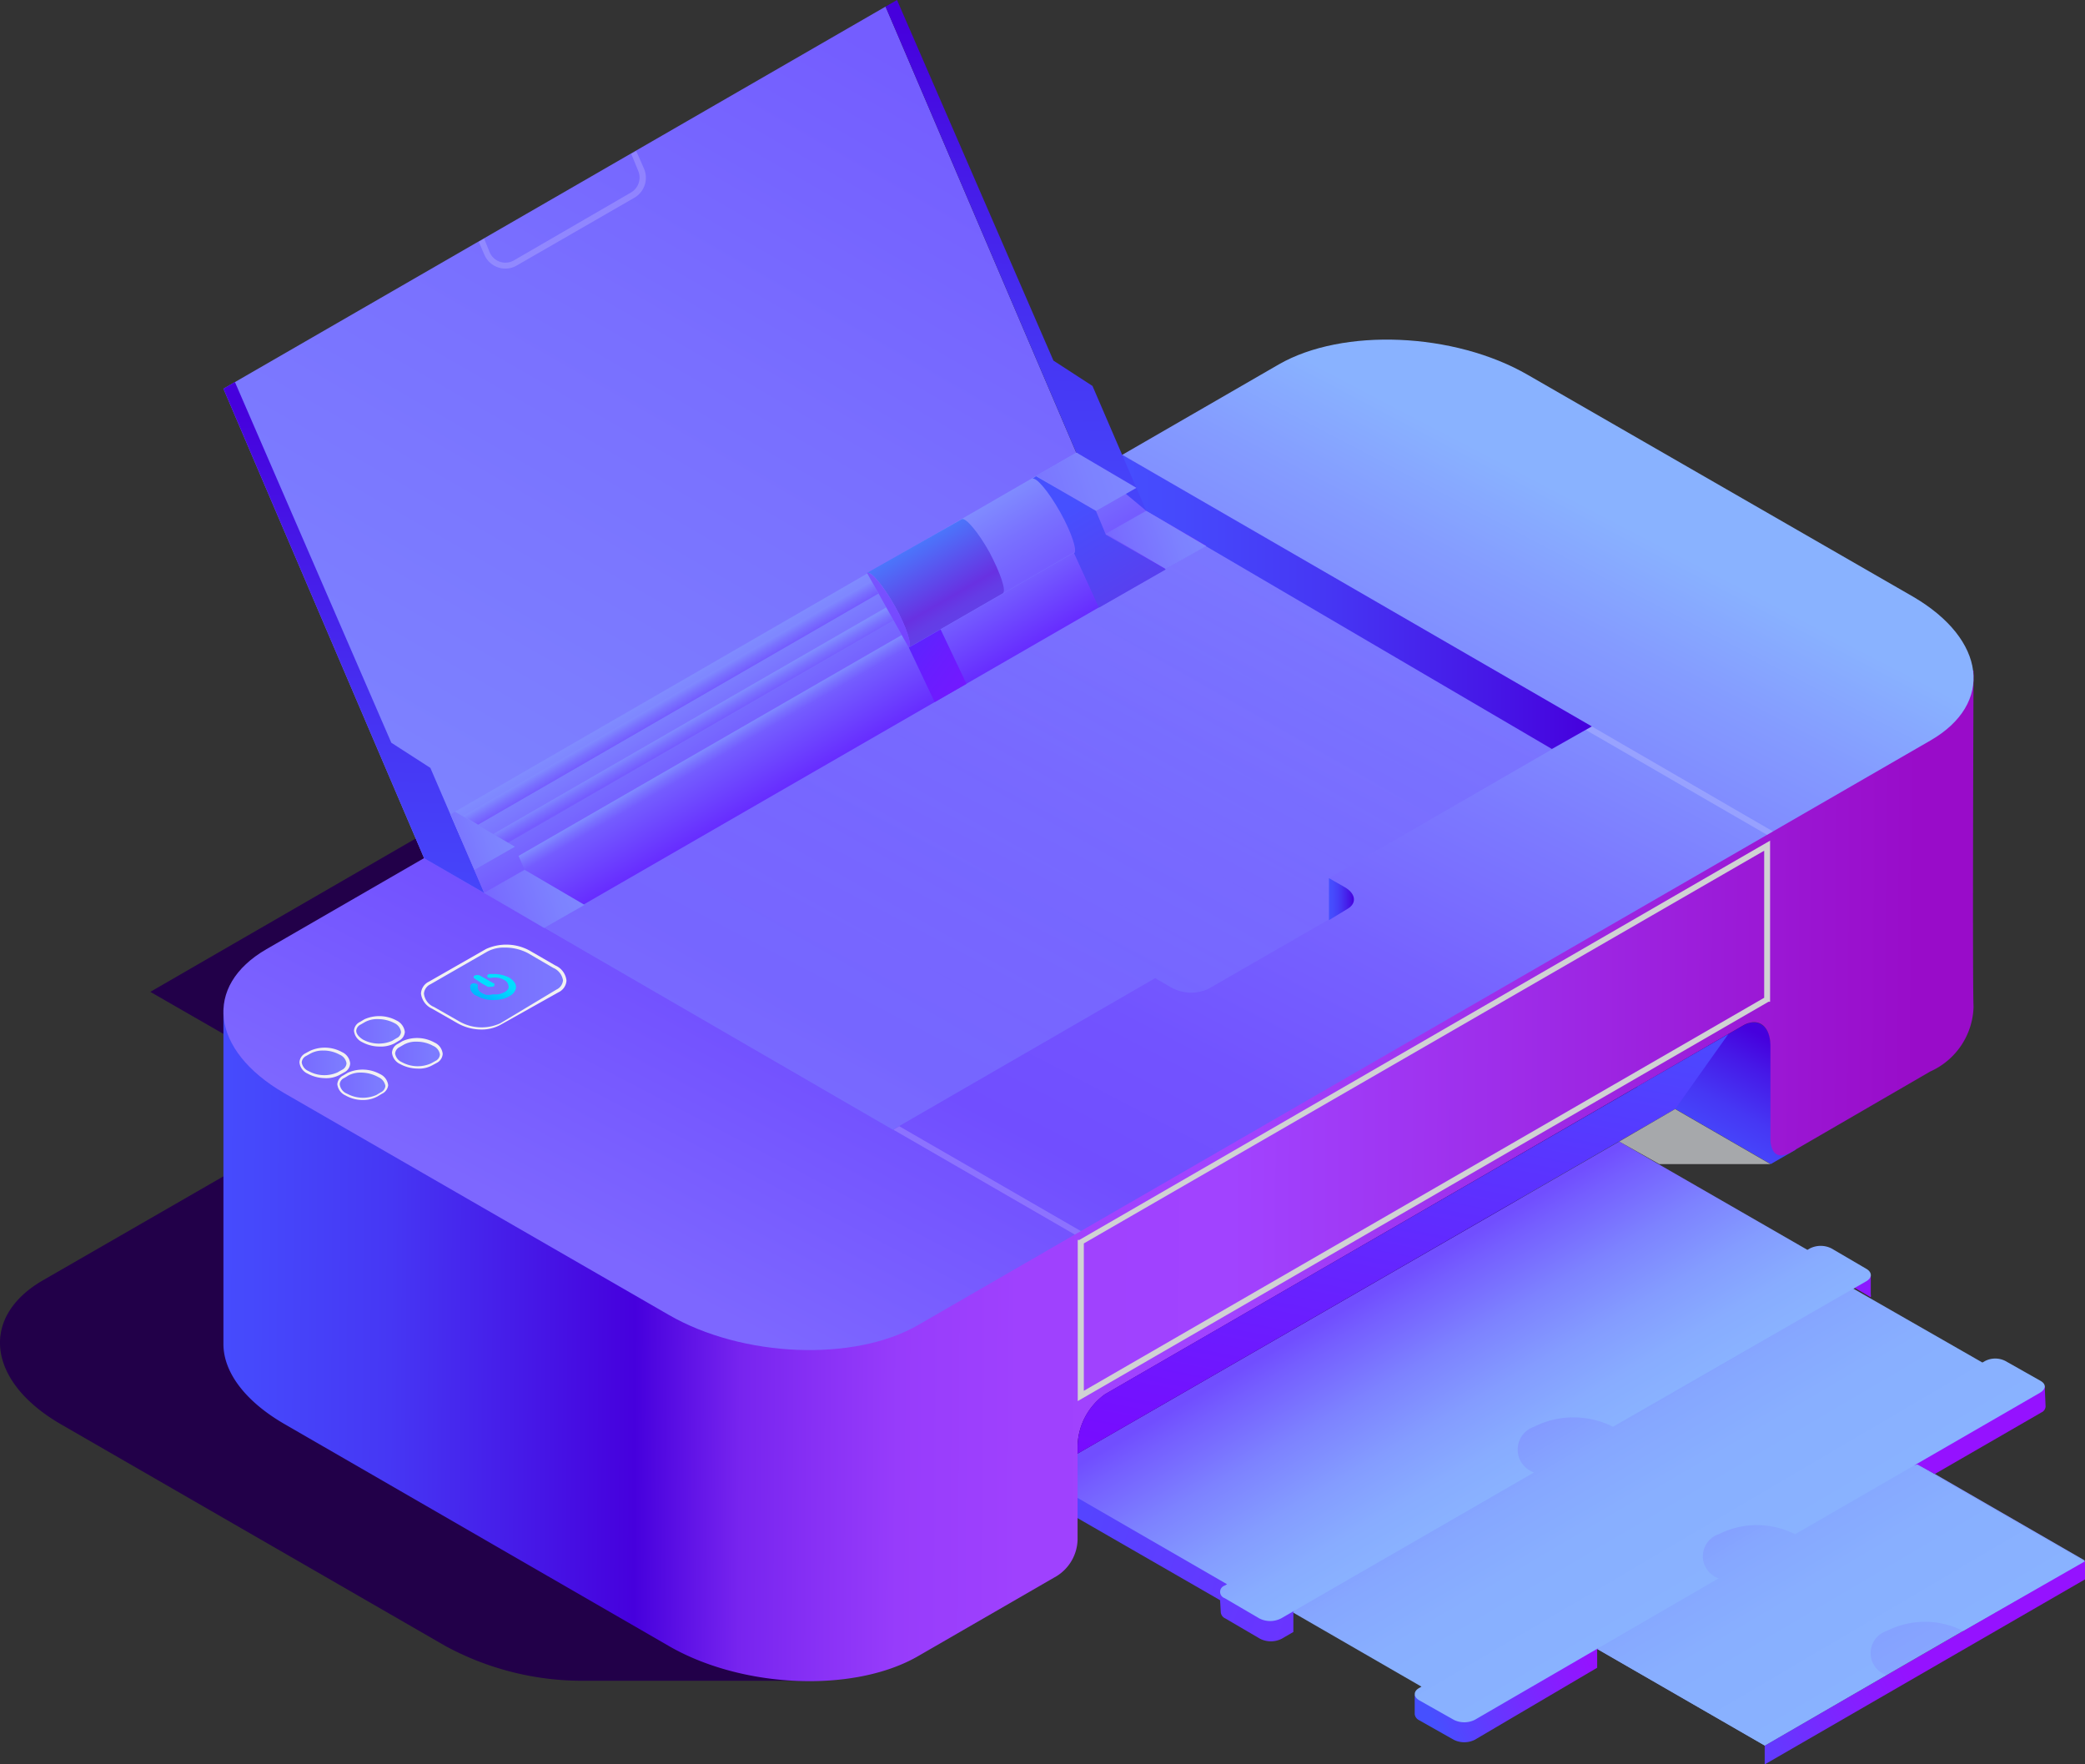 <svg xmlns="http://www.w3.org/2000/svg" xmlns:xlink="http://www.w3.org/1999/xlink" viewBox="0 0 120.1 101.62"><rect x="0" y="0" width="120.1" height="101.62" fill="#333333" stroke="none"/><defs><filter id="luminosity-noclip" x="12.87" y="-8334.81" width="100.81" height="32766" filterUnits="userSpaceOnUse" color-interpolation-filters="sRGB"><feFlood flood-color="#fff" result="bg"/><feBlend in="SourceGraphic" in2="bg"/></filter><mask id="mask" x="12.87" y="-8334.81" width="100.81" height="32766" maskUnits="userSpaceOnUse"><g filter="url(#luminosity-noclip)"/></mask><linearGradient id="linear-gradient" x1="824.33" y1="-204.53" x2="824.71" y2="-250.46" gradientTransform="matrix(-0.87, 0.5, 1.5, 0.29, 1127.92, -296.15)" gradientUnits="userSpaceOnUse"><stop offset="0" stop-color="#fff"/><stop offset="0.04" stop-color="#ededed"/><stop offset="0.2" stop-color="#afafaf"/><stop offset="0.35" stop-color="#7a7a7a"/><stop offset="0.5" stop-color="#4e4e4e"/><stop offset="0.64" stop-color="#2c2c2c"/><stop offset="0.77" stop-color="#141414"/><stop offset="0.9" stop-color="#050505"/><stop offset="1"/></linearGradient><filter id="luminosity-noclip-2" x="31.33" y="-8334.81" width="38.14" height="32766" filterUnits="userSpaceOnUse" color-interpolation-filters="sRGB"><feFlood flood-color="#fff" result="bg"/><feBlend in="SourceGraphic" in2="bg"/></filter><mask id="mask-2" x="31.33" y="-8334.81" width="38.14" height="32766" maskUnits="userSpaceOnUse"><g filter="url(#luminosity-noclip-2)"/></mask><linearGradient id="linear-gradient-2" x1="50.39" y1="42.39" x2="50.84" y2="43.17" gradientUnits="userSpaceOnUse"><stop offset="0" stop-color="#a8a8a8"/><stop offset="0.15" stop-color="#a1a1a1"/><stop offset="0.38" stop-color="#8d8d8d"/><stop offset="0.65" stop-color="#6c6c6c"/><stop offset="0.96" stop-color="#3f3f3f"/><stop offset="1" stop-color="#383838"/></linearGradient><filter id="luminosity-noclip-3" x="63.11" y="-8334.81" width="2.91" height="32766" filterUnits="userSpaceOnUse" color-interpolation-filters="sRGB"><feFlood flood-color="#fff" result="bg"/><feBlend in="SourceGraphic" in2="bg"/></filter><mask id="mask-3" x="63.11" y="-8334.81" width="2.91" height="32766" maskUnits="userSpaceOnUse"><g filter="url(#luminosity-noclip-3)"/></mask><linearGradient id="linear-gradient-3" x1="84.74" y1="181.74" x2="82.89" y2="182.14" gradientTransform="matrix(0.87, 0.5, -1, 0.58, 174.16, -117.45)" xlink:href="#linear-gradient-2"/><filter id="luminosity-noclip-4" x="27.33" y="-8334.81" width="2.89" height="32766" filterUnits="userSpaceOnUse" color-interpolation-filters="sRGB"><feFlood flood-color="#fff" result="bg"/><feBlend in="SourceGraphic" in2="bg"/></filter><mask id="mask-4" x="27.33" y="-8334.81" width="2.89" height="32766" maskUnits="userSpaceOnUse"><g filter="url(#luminosity-noclip-4)"/></mask><linearGradient id="linear-gradient-4" x1="84.74" y1="217.54" x2="82.9" y2="217.94" gradientTransform="matrix(0.87, 0.5, -1, 0.58, 174.16, -117.45)" xlink:href="#linear-gradient-2"/><linearGradient id="linear-gradient-5" x1="98.12" y1="102.34" x2="109.88" y2="96.27" gradientUnits="userSpaceOnUse"><stop offset="0" stop-color="#4650ff"/><stop offset="0.15" stop-color="#5445ff"/><stop offset="0.27" stop-color="#5f3cff"/><stop offset="0.75" stop-color="#861eff"/><stop offset="1" stop-color="#9512ff"/></linearGradient><linearGradient id="linear-gradient-6" x1="99.81" y1="83.84" x2="107.65" y2="97.17" gradientUnits="userSpaceOnUse"><stop offset="0" stop-color="#818fff"/><stop offset="0.07" stop-color="#8191ff"/><stop offset="1" stop-color="#86a5ff"/></linearGradient><linearGradient id="linear-gradient-7" x1="99.81" y1="83.84" x2="107.65" y2="97.17" gradientUnits="userSpaceOnUse"><stop offset="0" stop-color="#818fff"/><stop offset="0.1" stop-color="#8398ff"/><stop offset="0.32" stop-color="#86a7ff"/><stop offset="0.58" stop-color="#88afff"/><stop offset="1" stop-color="#89b2ff"/></linearGradient><linearGradient id="linear-gradient-8" x1="79.91" y1="92.43" x2="89.09" y2="88.88" gradientUnits="userSpaceOnUse"><stop offset="0" stop-color="#4650ff"/><stop offset="0.27" stop-color="#5f3cff"/><stop offset="0.75" stop-color="#861eff"/><stop offset="1" stop-color="#9512ff"/></linearGradient><linearGradient id="linear-gradient-9" x1="91.39" y1="80" x2="98.16" y2="91.51" gradientUnits="userSpaceOnUse"><stop offset="0" stop-color="#8398ff"/><stop offset="0" stop-color="#8398ff"/><stop offset="0.25" stop-color="#86a7ff"/><stop offset="0.54" stop-color="#88afff"/><stop offset="1" stop-color="#89b2ff"/></linearGradient><linearGradient id="linear-gradient-10" x1="512.92" y1="-83.47" x2="491.49" y2="-46.35" gradientTransform="matrix(-0.87, 0.5, 1, 0.58, 586.56, -132.24)" xlink:href="#linear-gradient-8"/><linearGradient id="linear-gradient-11" x1="80.5" y1="73.56" x2="87.49" y2="85.45" gradientUnits="userSpaceOnUse"><stop offset="0" stop-color="#714eff"/><stop offset="0.1" stop-color="#755eff"/><stop offset="0.36" stop-color="#7d82ff"/><stop offset="0.61" stop-color="#849cff"/><stop offset="0.83" stop-color="#88acff"/><stop offset="1" stop-color="#89b2ff"/></linearGradient><linearGradient id="linear-gradient-12" x1="23.19" y1="-102.08" x2="25.63" y2="-106.35" gradientTransform="matrix(0.87, -0.5, -0.5, 1.44, 26.33, 225.78)" gradientUnits="userSpaceOnUse"><stop offset="0" stop-color="#4650ff"/><stop offset="0.19" stop-color="#4649fc"/><stop offset="0.47" stop-color="#4637f4"/><stop offset="0.79" stop-color="#4618e7"/><stop offset="1" stop-color="#4600dd"/></linearGradient><linearGradient id="linear-gradient-13" x1="867.73" y1="-242.41" x2="838.62" y2="-191.99" gradientTransform="matrix(-0.87, 0.5, 1.5, 0.29, 1127.92, -296.15)" gradientUnits="userSpaceOnUse"><stop offset="0" stop-color="#4650ff"/><stop offset="0.05" stop-color="#4649fc"/><stop offset="0.13" stop-color="#4637f4"/><stop offset="0.21" stop-color="#4618e7"/><stop offset="0.27" stop-color="#4600dd"/><stop offset="0.3" stop-color="#5f12e6"/><stop offset="0.33" stop-color="#7724ef"/><stop offset="0.38" stop-color="#8a32f6"/><stop offset="0.42" stop-color="#973cfb"/><stop offset="0.49" stop-color="#9f41fe"/><stop offset="0.61" stop-color="#a143ff"/><stop offset="1" stop-color="#990cc9"/></linearGradient><linearGradient id="linear-gradient-14" x1="795.1" y1="-218.46" x2="855.16" y2="-249.54" gradientTransform="matrix(-0.87, 0.5, 1.5, 0.29, 1127.92, -296.15)" gradientUnits="userSpaceOnUse"><stop offset="0" stop-color="#89b2ff"/><stop offset="0.1" stop-color="#849bff"/><stop offset="0.28" stop-color="#7c7aff"/><stop offset="0.44" stop-color="#7662ff"/><stop offset="0.6" stop-color="#7253ff"/><stop offset="0.73" stop-color="#714eff"/><stop offset="1" stop-color="#7d67ff"/></linearGradient><filter id="luminosity-noclip-5" x="12.87" y="19.56" width="100.81" height="58.2" filterUnits="userSpaceOnUse" color-interpolation-filters="sRGB"><feFlood flood-color="#fff" result="bg"/><feBlend in="SourceGraphic" in2="bg"/></filter><mask id="mask-5" x="12.87" y="19.56" width="100.81" height="58.2" maskUnits="userSpaceOnUse"><g mask="url(#mask)" filter="url(#luminosity-noclip-5)"><path d="M52.87,76.33,111.2,42.65c3.67-2.12,3.21-5.82-1-8.28L88,21.59c-4.24-2.45-10.66-2.72-14.34-.6L15.35,54.67c-3.67,2.12-3.21,5.83,1,8.28L38.53,75.74C42.77,78.19,49.19,78.45,52.87,76.33Z" fill="url(#linear-gradient)" style="mix-blend-mode:multiply"/></g></mask><linearGradient id="linear-gradient-15" x1="824.33" y1="-204.53" x2="824.71" y2="-250.46" gradientTransform="matrix(-0.87, 0.5, 1.5, 0.29, 1127.92, -296.15)" gradientUnits="userSpaceOnUse"><stop offset="0" stop-color="#89b2ff"/><stop offset="0.27" stop-color="#8493ff"/><stop offset="0.54" stop-color="#807bff"/><stop offset="0.79" stop-color="#7e6cff"/><stop offset="1" stop-color="#7d67ff"/></linearGradient><linearGradient id="linear-gradient-16" x1="45.04" y1="68.43" x2="67.33" y2="29.39" gradientUnits="userSpaceOnUse"><stop offset="0" stop-color="#7f89ff"/><stop offset="0.29" stop-color="#7d82ff"/><stop offset="0.7" stop-color="#796fff"/><stop offset="1" stop-color="#745dff"/></linearGradient><linearGradient id="linear-gradient-17" x1="62.57" y1="34.68" x2="91.68" y2="34.68" gradientTransform="matrix(1, 0, 0, 1, 0, 0)" xlink:href="#linear-gradient-12"/><linearGradient id="linear-gradient-18" x1="76.55" y1="51.77" x2="77.99" y2="51.77" gradientTransform="matrix(1, 0, 0, 1, 0, 0)" xlink:href="#linear-gradient-12"/><linearGradient id="linear-gradient-19" x1="61.85" y1="-65.19" x2="45.92" y2="-37.6" gradientTransform="matrix(0.87, -0.5, 0, 1.15, 33.23, 160.1)" gradientUnits="userSpaceOnUse"><stop offset="0" stop-color="#4650ff"/><stop offset="0.28" stop-color="#5936ff"/><stop offset="0.75" stop-color="#750fff"/><stop offset="1" stop-color="#8000ff"/></linearGradient><linearGradient id="linear-gradient-20" x1="288.48" y1="-86" x2="285.28" y2="-80.47" gradientTransform="matrix(-0.87, 0.5, 1.5, 0.29, 402.33, -62.56)" gradientUnits="userSpaceOnUse"><stop offset="0" stop-color="#755fff"/><stop offset="1" stop-color="#7c7bff"/></linearGradient><linearGradient id="linear-gradient-21" x1="293.27" y1="-85.46" x2="292.2" y2="-83.6" xlink:href="#linear-gradient-20"/><linearGradient id="linear-gradient-22" x1="296.9" y1="-85.46" x2="295.83" y2="-83.6" xlink:href="#linear-gradient-20"/><linearGradient id="linear-gradient-23" x1="294.53" y1="-83.28" x2="293.46" y2="-81.42" xlink:href="#linear-gradient-20"/><linearGradient id="linear-gradient-24" x1="298.17" y1="-83.28" x2="297.09" y2="-81.42" xlink:href="#linear-gradient-20"/><linearGradient id="linear-gradient-25" x1="191.53" y1="30.91" x2="193.65" y2="30.91" gradientTransform="matrix(-0.87, 0.5, 1, 0.58, 164.37, -57.24)" gradientUnits="userSpaceOnUse"><stop offset="0" stop-color="#00dfff"/><stop offset="0.65" stop-color="#00baff"/><stop offset="1" stop-color="#00acff"/></linearGradient><linearGradient id="linear-gradient-26" x1="192.41" y1="30.3" x2="192.76" y2="30.3" xlink:href="#linear-gradient-25"/><linearGradient id="linear-gradient-27" x1="15.48" y1="63.57" x2="50.5" y2="2.69" xlink:href="#linear-gradient-16"/><linearGradient id="linear-gradient-28" x1="41.1" y1="-91.23" x2="58.63" y2="-121.7" gradientTransform="matrix(0.87, -0.5, 0.39, 0.91, 18.31, 163.74)" xlink:href="#linear-gradient-12"/><linearGradient id="linear-gradient-29" x1="85.13" y1="-91.21" x2="102.66" y2="-121.68" gradientTransform="matrix(0.87, -0.5, 0.39, 0.91, 18.31, 163.74)" xlink:href="#linear-gradient-12"/><linearGradient id="linear-gradient-30" x1="44.47" y1="36.14" x2="46.91" y2="40.35" gradientUnits="userSpaceOnUse"><stop offset="0" stop-color="#808cff"/><stop offset="0.51" stop-color="#7971ff"/><stop offset="1" stop-color="#745cff"/></linearGradient><linearGradient id="linear-gradient-31" x1="47.79" y1="39.88" x2="49.52" y2="42.88" gradientUnits="userSpaceOnUse"><stop offset="0.02" stop-color="#745cff"/><stop offset="1" stop-color="#672dff"/></linearGradient><filter id="luminosity-noclip-6" x="31.33" y="31.42" width="38.14" height="22.5" filterUnits="userSpaceOnUse" color-interpolation-filters="sRGB"><feFlood flood-color="#fff" result="bg"/><feBlend in="SourceGraphic" in2="bg"/></filter><mask id="mask-6" x="31.33" y="31.42" width="38.14" height="22.5" maskUnits="userSpaceOnUse"><g mask="url(#mask-2)" filter="url(#luminosity-noclip-6)"><polygon points="69.48 31.42 31.33 53.42 32.19 53.92 69.48 32.4 69.48 31.42" fill="url(#linear-gradient-2)" style="mix-blend-mode:multiply"/></g></mask><linearGradient id="linear-gradient-32" x1="50.39" y1="42.39" x2="50.84" y2="43.17" gradientUnits="userSpaceOnUse"><stop offset="0" stop-color="#8599ff"/><stop offset="0.58" stop-color="#8492ff"/><stop offset="1" stop-color="#8289ff"/></linearGradient><linearGradient id="linear-gradient-33" x1="38.42" y1="40.2" x2="38.86" y2="40.96" xlink:href="#linear-gradient-30"/><linearGradient id="linear-gradient-34" x1="39.72" y1="41.49" x2="40.15" y2="42.25" xlink:href="#linear-gradient-30"/><linearGradient id="linear-gradient-35" x1="40.85" y1="42.94" x2="41.29" y2="43.7" xlink:href="#linear-gradient-30"/><linearGradient id="linear-gradient-36" x1="87.64" y1="180.34" x2="84.93" y2="185.03" gradientTransform="matrix(0.87, 0.5, -1, 0.58, 174.16, -117.45)" xlink:href="#linear-gradient-16"/><linearGradient id="linear-gradient-37" x1="81.97" y1="179.45" x2="79.26" y2="184.13" gradientTransform="matrix(0.87, 0.5, -1, 0.58, 174.16, -117.45)" gradientUnits="userSpaceOnUse"><stop offset="0" stop-color="#7f89ff"/><stop offset="0.43" stop-color="#7d82ff"/><stop offset="1" stop-color="#7971ff"/></linearGradient><filter id="luminosity-noclip-7" x="63.11" y="28.1" width="2.91" height="2.66" filterUnits="userSpaceOnUse" color-interpolation-filters="sRGB"><feFlood flood-color="#fff" result="bg"/><feBlend in="SourceGraphic" in2="bg"/></filter><mask id="mask-7" x="63.11" y="28.1" width="2.91" height="2.66" maskUnits="userSpaceOnUse"><g mask="url(#mask-3)" filter="url(#luminosity-noclip-7)"><polygon points="63.11 29.43 63.7 30.75 66.03 29.43 65.44 28.1 63.11 29.43" fill="url(#linear-gradient-3)" style="mix-blend-mode:multiply"/></g></mask><linearGradient id="linear-gradient-38" x1="84.74" y1="181.74" x2="82.89" y2="182.14" gradientTransform="matrix(0.87, 0.5, -1, 0.58, 174.16, -117.45)" xlink:href="#linear-gradient-32"/><linearGradient id="linear-gradient-39" x1="87.64" y1="216.15" x2="84.93" y2="220.83" gradientTransform="matrix(0.87, 0.5, -1, 0.58, 174.16, -117.45)" xlink:href="#linear-gradient-16"/><linearGradient id="linear-gradient-40" x1="81.88" y1="215.41" x2="80.38" y2="218" xlink:href="#linear-gradient-37"/><filter id="luminosity-noclip-8" x="27.33" y="48.77" width="2.89" height="2.66" filterUnits="userSpaceOnUse" color-interpolation-filters="sRGB"><feFlood flood-color="#fff" result="bg"/><feBlend in="SourceGraphic" in2="bg"/></filter><mask id="mask-8" x="27.33" y="48.77" width="2.89" height="2.66" maskUnits="userSpaceOnUse"><g mask="url(#mask-4)" filter="url(#luminosity-noclip-8)"><polygon points="27.33 50.1 27.89 51.43 30.22 50.1 29.64 48.77 27.33 50.1" fill="url(#linear-gradient-4)" style="mix-blend-mode:multiply"/></g></mask><linearGradient id="linear-gradient-41" x1="84.74" y1="217.54" x2="82.9" y2="217.94" gradientTransform="matrix(0.87, 0.5, -1, 0.58, 174.16, -117.45)" xlink:href="#linear-gradient-32"/><linearGradient id="linear-gradient-42" x1="62.27" y1="28.77" x2="68.94" y2="40.29" gradientUnits="userSpaceOnUse"><stop offset="0" stop-color="#4650ff"/><stop offset="0.61" stop-color="#5e3aea"/><stop offset="1" stop-color="#6831e2"/></linearGradient><linearGradient id="linear-gradient-43" x1="52.52" y1="30.88" x2="55.34" y2="35.74" gradientUnits="userSpaceOnUse"><stop offset="0" stop-color="#4650ff"/><stop offset="0.03" stop-color="#487dfe"/><stop offset="0.74" stop-color="#6831e2"/><stop offset="0.87" stop-color="#643ce6"/><stop offset="1" stop-color="#6240e8"/></linearGradient><linearGradient id="linear-gradient-44" x1="49.82" y1="32.44" x2="52.63" y2="37.29" gradientUnits="userSpaceOnUse"><stop offset="0" stop-color="#7959ff"/><stop offset="0.11" stop-color="#7856ff"/><stop offset="1" stop-color="#7441ff"/></linearGradient><linearGradient id="linear-gradient-45" x1="7.54" y1="-102.81" x2="11.44" y2="-96.07" gradientTransform="matrix(0.87, -0.5, 0, 1.15, 45.62, 157.62)" gradientUnits="userSpaceOnUse"><stop offset="0" stop-color="#5428ff"/><stop offset="0.48" stop-color="#691dff"/><stop offset="0.85" stop-color="#7418ff"/></linearGradient></defs><g style="isolation:isolate"><g id="Capa_2" data-name="Capa 2"><g id="equipment"><g id="printer"><polygon points="120.1 90.97 120.1 89.89 101.65 100.54 101.65 101.63 120.1 90.97" fill="url(#linear-gradient-5)"/><path d="M97.3,53.44,75.15,40.66c-4.24-2.45-10.66-2.72-14.34-.6L44.59,49.43,36.2,44.59a6.06,6.06,0,0,0-5.44-.23L8.66,57.13,20,63.65,2.48,73.74c-3.67,2.12-3.21,5.83,1,8.28L25.66,94.81a16.55,16.55,0,0,0,7.73,2c2.47,0,13.22,0,13.22,0L98.33,61.72C102,59.6,101.54,55.89,97.3,53.44Z" fill="#220049" style="mix-blend-mode:multiply"/><polygon points="120.1 89.89 106.83 82.23 88.38 92.89 101.65 100.54 120.1 89.89" fill="url(#linear-gradient-6)"/><path d="M108.68,93.94a4.87,4.87,0,0,1,4.4,0l7-4-13.27-7.66L88.38,92.89l13.27,7.65,7-4.06A1.34,1.34,0,0,1,108.68,93.94Z" fill="url(#linear-gradient-7)"/><path d="M117.78,79.84l-2.21-.35a1.33,1.33,0,0,0-1.2,0l-.14.08-10.48-6-16.69,21-5.57,3.06v1.1a.45.45,0,0,0,.25.35l2,1.13a1.36,1.36,0,0,0,1.21,0L92,96.06V95l7.55-8.28,10.9-2.37,1,.55,6.13-3.54a.41.41,0,0,0,.25-.34Z" fill="url(#linear-gradient-8)"/><path d="M117.53,79.53l-2-1.13a1.28,1.28,0,0,0-1.2,0l-.14.08-10.48-6L71.4,91.1l10.48,6.05-.14.08c-.33.19-.33.5,0,.7l2,1.13a1.36,1.36,0,0,0,1.21,0L99,90.91a1.34,1.34,0,0,1,0-2.54,4.87,4.87,0,0,1,4.4,0h0l14.11-8.15C117.87,80,117.87,79.72,117.53,79.53Z" fill="url(#linear-gradient-9)"/><path d="M70.28,92.17l-10.42-6L93.27,66.86l10.82,6.25.14-.08a1.38,1.38,0,0,1,1.25,0l2.28.41v1.12a.34.34,0,0,1,0,.16l-.91-.53-21,5.63-11.35,13V94l-.67.39a1.38,1.38,0,0,1-1.25,0l-2-1.17a.44.44,0,0,1-.26-.34Z" fill="url(#linear-gradient-10)"/><path d="M107.5,73.08l-2-1.17a1.38,1.38,0,0,0-1.25,0l-.14.08L93.27,65.75,59.86,85l10.82,6.25-.14.08a.38.38,0,0,0,0,.72l2,1.17a1.38,1.38,0,0,0,1.25,0l14.57-8.41a1.39,1.39,0,0,1,0-2.63,5.06,5.06,0,0,1,4.55,0h0L107.5,73.8C107.85,73.6,107.85,73.28,107.5,73.08Z" fill="url(#linear-gradient-11)"/><path d="M100.4,59.07,94.29,62.6,102,67.05l1.44-.83L102,65.66V60.27C102,59.11,101.27,58.57,100.4,59.07Z" fill="url(#linear-gradient-12)"/><path d="M113.68,38.63,12.87,58.17s0,17.87,0,19.25c0,1.6,1.23,3.28,3.51,4.6L38.53,94.81c4.24,2.45,10.66,2.71,14.34.59l8-4.62a2.55,2.55,0,0,0,1.2-2.08V83.31a3.78,3.78,0,0,1,1.58-3L100.4,59.07c.87-.5,1.58,0,1.58,1.2v5.39s0,1.39,1.2.7l8-4.64A4.21,4.21,0,0,0,113.68,58C113.61,56.4,113.68,38.63,113.68,38.63Z" fill="url(#linear-gradient-13)"/><path d="M52.87,76.33,111.2,42.65c3.67-2.12,3.21-5.82-1-8.28L88,21.59c-4.24-2.45-10.66-2.72-14.34-.6L15.35,54.67c-3.67,2.12-3.21,5.83,1,8.28L38.53,75.74C42.77,78.19,49.19,78.45,52.87,76.33Z" fill="url(#linear-gradient-14)"/><g mask="url(#mask-5)"><path d="M52.87,76.33,111.2,42.65c3.67-2.12,3.21-5.82-1-8.28L88,21.59c-4.24-2.45-10.66-2.72-14.34-.6L15.35,54.67c-3.67,2.12-3.21,5.83,1,8.28L38.53,75.74C42.77,78.19,49.19,78.45,52.87,76.33Z" fill="url(#linear-gradient-15)"/></g><path d="M77.46,51.1l-.91-.52,15.13-8.74-27-15.63L24.43,49.43l27,15.64,15.11-8.73.91.53a2.38,2.38,0,0,0,2.15.09l8-4.61C78.17,52,78.1,51.47,77.46,51.1Z" opacity="0.45" fill="url(#linear-gradient-16)"/><g opacity="0.18"><polygon points="91.34 42.04 101.79 48.09 102.13 47.89 91.69 41.84 91.34 42.04" fill="#fff"/><polygon points="62.26 70.91 51.8 64.87 51.46 65.07 61.91 71.11 62.26 70.91" fill="#fff"/></g><polygon points="89.39 43.14 62.57 27.42 64.66 26.21 91.69 41.84 89.39 43.14" fill="url(#linear-gradient-17)"/><path d="M77.62,52.35c.55-.32.48-.88-.16-1.25l-.91-.52V53Z" fill="url(#linear-gradient-18)"/><path d="M99.55,59.57,63.65,80.3a3.78,3.78,0,0,0-1.58,3v.43L96.49,63.88Z" fill="url(#linear-gradient-19)"/><g style="mix-blend-mode:multiply"><path d="M62.08,80.7V71.42l.09,0,39.79-23v9.28l-.09,0Zm.35-9.08v8.49l39.19-22.64V49Z" fill="#d0d2d3"/></g><path d="M28.83,59l3.26-1.88c.63-.36.55-1-.17-1.41l-1.47-.84A2.71,2.71,0,0,0,28,54.73l-3.25,1.88c-.63.37-.55,1,.17,1.41l1.47.85A2.72,2.72,0,0,0,28.83,59Z" fill="url(#linear-gradient-20)"/><path d="M22.63,60l.26-.14c.45-.26.39-.72-.13-1h0A2,2,0,0,0,21,58.79l-.26.14c-.45.26-.39.72.13,1h0A2,2,0,0,0,22.63,60Z" fill="url(#linear-gradient-21)"/><path d="M19.49,61.84l.25-.15c.45-.26.39-.71-.13-1h0a1.93,1.93,0,0,0-1.76-.08l-.25.15c-.45.26-.4.72.12,1h0A2,2,0,0,0,19.49,61.84Z" fill="url(#linear-gradient-22)"/><path d="M24.82,61.29l.25-.15c.45-.26.4-.72-.12-1h0a2,2,0,0,0-1.77-.07l-.25.14c-.45.26-.39.72.13,1h0A2,2,0,0,0,24.82,61.29Z" fill="url(#linear-gradient-23)"/><path d="M21.67,63.1l.26-.14c.45-.26.39-.72-.13-1h0A2,2,0,0,0,20,61.86l-.26.15c-.45.26-.39.72.13,1h0A2,2,0,0,0,21.67,63.1Z" fill="url(#linear-gradient-24)"/><g style="mix-blend-mode:multiply"><path d="M27.78,59.3a2.83,2.83,0,0,1-1.42-.36l-1.47-.84a1.1,1.1,0,0,1-.64-.87.8.8,0,0,1,.46-.69L28,54.66a2.81,2.81,0,0,1,2.52.1l1.47.85a1.07,1.07,0,0,1,.64.87.8.8,0,0,1-.47.68L28.88,59A2.26,2.26,0,0,1,27.78,59.3Zm1.29-4.72a2,2,0,0,0-1,.23L24.8,56.69a.65.65,0,0,0-.38.54A.94.94,0,0,0,25,58l1.47.84a2.58,2.58,0,0,0,2.35.1L32.05,57a.65.65,0,0,0,.38-.53.93.93,0,0,0-.56-.72l-1.46-.85A2.8,2.8,0,0,0,29.07,54.58Z" fill="#f1f1f2"/><path d="M21.87,60.28a2.11,2.11,0,0,1-1-.25.82.82,0,0,1-.48-.66.6.6,0,0,1,.35-.51l.25-.15a2.09,2.09,0,0,1,1.85.07.84.84,0,0,1,.48.66.62.62,0,0,1-.35.51l-.25.15A1.73,1.73,0,0,1,21.87,60.28Zm-.11-1.58a1.47,1.47,0,0,0-.72.16l-.26.15a.44.44,0,0,0-.26.36c0,.18.15.36.39.51a1.92,1.92,0,0,0,1.68.07l.25-.15a.42.42,0,0,0,.26-.36.67.67,0,0,0-.38-.51A2.06,2.06,0,0,0,21.76,58.7Z" fill="#f1f1f2"/><path d="M18.72,62.1a2.17,2.17,0,0,1-1-.26.8.8,0,0,1-.47-.65.62.62,0,0,1,.34-.52l.26-.14a2.05,2.05,0,0,1,1.85.07.8.8,0,0,1,.47.65.6.6,0,0,1-.35.52l-.25.14A1.62,1.62,0,0,1,18.72,62.1Zm-.11-1.59a1.47,1.47,0,0,0-.72.17l-.25.14a.45.45,0,0,0-.26.37.64.64,0,0,0,.39.5,1.87,1.87,0,0,0,1.67.08l.26-.15a.45.45,0,0,0,.26-.37.64.64,0,0,0-.39-.5A1.93,1.93,0,0,0,18.61,60.51Z" fill="#f1f1f2"/><path d="M24.05,61.55a2.17,2.17,0,0,1-1-.26.81.81,0,0,1-.47-.65.6.6,0,0,1,.35-.52l.25-.15a2.06,2.06,0,0,1,1.85.08.8.8,0,0,1,.47.65.62.62,0,0,1-.34.52l-.26.14A1.57,1.57,0,0,1,24.05,61.55ZM24,60a1.42,1.42,0,0,0-.72.16l-.26.15a.45.45,0,0,0-.26.37.65.65,0,0,0,.39.5,1.89,1.89,0,0,0,1.68.07l.25-.14a.45.45,0,0,0,.26-.37.64.64,0,0,0-.39-.5A1.92,1.92,0,0,0,24,60Z" fill="#f1f1f2"/><path d="M20.91,63.36a2,2,0,0,1-1-.26.81.81,0,0,1-.48-.65.62.62,0,0,1,.35-.51l.25-.15a2.09,2.09,0,0,1,1.85.07.81.81,0,0,1,.48.65A.62.62,0,0,1,22,63l-.25.15A1.73,1.73,0,0,1,20.91,63.36Zm-.11-1.58a1.47,1.47,0,0,0-.72.16l-.25.15a.42.42,0,0,0-.26.36A.67.67,0,0,0,20,63a1.92,1.92,0,0,0,1.68.07l.25-.15a.46.46,0,0,0,.27-.37.67.67,0,0,0-.39-.5A2.06,2.06,0,0,0,20.8,61.78Z" fill="#f1f1f2"/></g><path d="M27.49,57.37a1.82,1.82,0,0,0,.81.23,2.32,2.32,0,0,0,.65-.06,1.48,1.48,0,0,0,.49-.22.66.66,0,0,0,.28-.4.48.48,0,0,0-.11-.37,1,1,0,0,0-.36-.28,2.12,2.12,0,0,0-.71-.17h-.32a.21.21,0,0,0-.16.09s0,.1.08.13a.32.32,0,0,0,.17,0,1.2,1.2,0,0,1,.38,0,1,1,0,0,1,.36.13.42.42,0,0,1,.23.29.28.28,0,0,1,0,.2.52.52,0,0,1-.27.23,1,1,0,0,1-.32.1,1.42,1.42,0,0,1-.29,0A1.14,1.14,0,0,1,28,57.3a1,1,0,0,1-.34-.17.34.34,0,0,1-.13-.36c0-.07-.09-.12-.2-.13a.22.22,0,0,0-.24.12.51.51,0,0,0,.08.37,1,1,0,0,0,.18.18Z" fill="url(#linear-gradient-25)"/><path d="M27.73,56.63l.37.21a.25.25,0,0,0,.11,0c.15,0,.28,0,.27-.12s0-.06-.06-.09l-.76-.43a.35.35,0,0,0-.33,0,.09.09,0,0,0,0,.16l0,0Z" fill="url(#linear-gradient-26)"/><polygon points="51.01 0.38 12.87 22.39 24.43 49.43 62.57 27.42 51.01 0.38" fill="url(#linear-gradient-27)"/><g opacity="0.18"><path d="M37.09,9.7l-.44-1-.29.16.41,1a1,1,0,0,1-.41,1.22L29.6,15a1,1,0,0,1-.8.08,1,1,0,0,1-.59-.54l-.32-.79-.31.18.32.74a1.32,1.32,0,0,0,.79.73,1.23,1.23,0,0,0,.42.07,1.28,1.28,0,0,0,.66-.18l6.77-3.9A1.33,1.33,0,0,0,37.09,9.7Z" fill="#fff"/></g><polygon points="24.43 49.43 27.89 51.43 24.79 44.23 22.54 42.78 13.53 22 12.87 22.39 24.43 49.43" fill="url(#linear-gradient-28)"/><polygon points="62.57 27.42 66.03 29.43 62.93 22.23 60.68 20.77 51.67 0 51.01 0.38 62.57 27.42" fill="url(#linear-gradient-29)"/><polygon points="66.02 29.42 27.89 51.43 25.95 46.9 62.01 26.07 66.02 29.42" fill="url(#linear-gradient-30)"/><polygon points="69.48 31.42 31.33 53.42 27.89 51.43 66.03 29.43 69.48 31.42" fill="url(#linear-gradient-31)"/><g mask="url(#mask-6)"><polygon points="69.48 31.42 31.33 53.42 32.19 53.92 69.48 32.4 69.48 31.42" fill="url(#linear-gradient-32)"/></g><polygon points="50.19 33.45 26.68 47 27.54 47.5 50.6 34.19 50.19 33.45" fill="url(#linear-gradient-33)"/><polygon points="51.05 34.98 28.41 48.04 29.26 48.54 51.46 35.73 51.05 34.98" fill="url(#linear-gradient-34)"/><polygon points="51.94 36.58 29.87 49.3 30.22 50.1 52.35 37.32 51.94 36.58" fill="url(#linear-gradient-35)"/><polygon points="67.15 32.78 63.7 30.75 66.03 29.43 69.48 31.45 67.15 32.78" fill="url(#linear-gradient-36)"/><polygon points="63.13 29.43 59.68 27.4 62.01 26.07 65.46 28.1 63.13 29.43" fill="url(#linear-gradient-37)"/><g mask="url(#mask-7)"><polygon points="63.11 29.43 63.7 30.75 66.03 29.43 65.44 28.1 63.11 29.43" fill="url(#linear-gradient-38)"/></g><polygon points="31.34 53.45 27.89 51.43 30.22 50.1 33.67 52.12 31.34 53.45" fill="url(#linear-gradient-39)"/><polygon points="27.33 50.1 25.95 46.9 26.2 46.75 29.66 48.77 27.33 50.1" fill="url(#linear-gradient-40)"/><g mask="url(#mask-8)"><polygon points="27.33 50.1 27.89 51.43 30.22 50.1 29.64 48.77 27.33 50.1" fill="url(#linear-gradient-41)"/></g><path d="M63.13,29.43l-3.45-2-.22.15c.22-.13.94.73,1.61,1.92s1,2.25.8,2.37L63.3,35l3.85-2.2-3.45-2Z" fill="url(#linear-gradient-42)"/><path d="M57,31.82c-.65-1.17-1.36-2-1.59-1.92h0L49.94,33c.22-.13.94.73,1.61,1.92s1,2.25.8,2.37l5.4-3.11C58,34.07,57.62,33,57,31.82Z" fill="url(#linear-gradient-43)"/><path d="M49.94,33c.22-.13.94.73,1.61,1.92s1,2.25.8,2.37Z" fill="url(#linear-gradient-44)"/><polygon points="55.67 39.39 53.84 40.44 52.35 37.3 54.18 36.25 55.67 39.39" fill="url(#linear-gradient-45)"/><polygon points="93.27 65.75 96.49 63.88 101.98 67.05 95.58 67.05 93.27 65.75" fill="#a6a8ab" style="mix-blend-mode:multiply"/></g></g></g></g></svg>